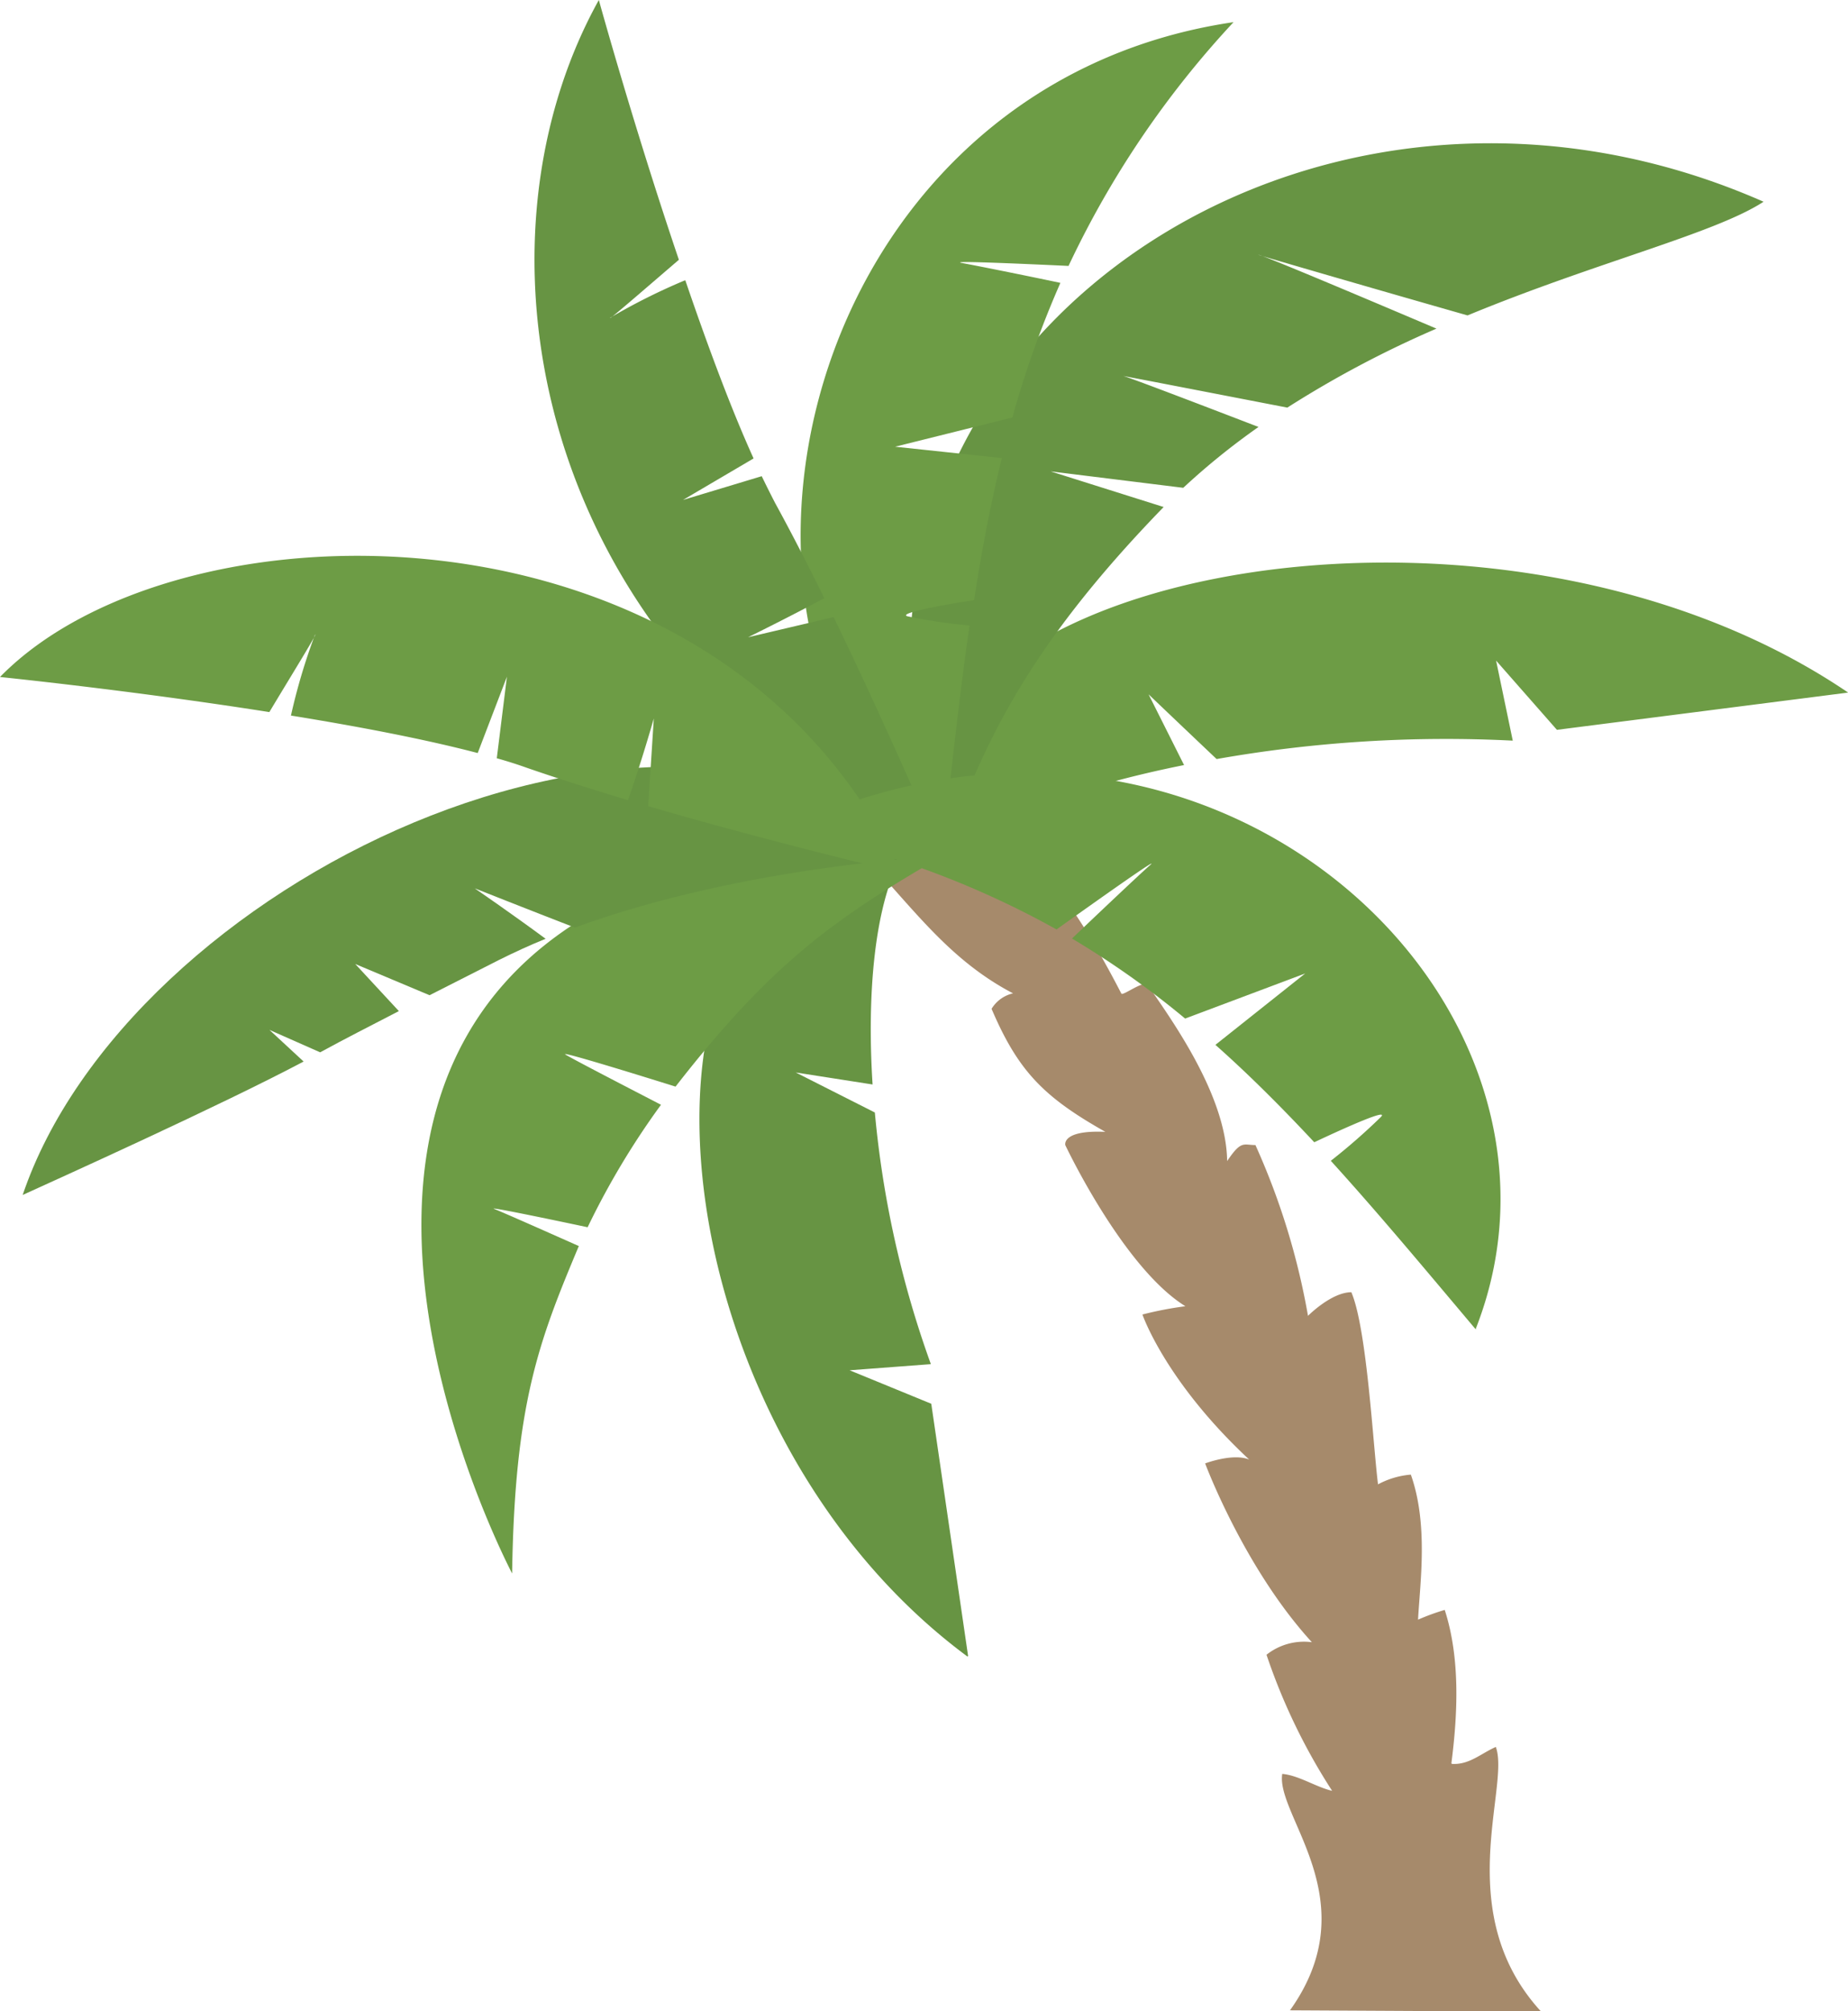 <svg xmlns="http://www.w3.org/2000/svg" viewBox="0 0 138.53 150.73"><g id="Layer_2" data-name="Layer 2"><g id="Group_34706" data-name="Group 34706"><path id="Path_64832" data-name="Path 64832" d="M108.8,132.15c.46-3.58.69-7.81-.5-11.49a17.08,17.08,0,0,0-2,.73c.15-2.78.78-7.15-.54-10.87a6.26,6.26,0,0,0-2.46.73c-.37-2.9-.83-11.67-2-14.4-1.5,0-3.25,1.77-3.25,1.77a53.47,53.47,0,0,0-3.94-12.8c-.9,0-1.06-.38-2.12,1.2-.07-4.86-4-10.37-6-13.26-.43-.18-1.83.89-1.93.71C78.3,63.29,75.15,63,75.15,63l-1.06,1.87s-5.94-6.79-8.74-8.25l-5.14.5c.8,1,3.08,1.78,4.31,2.47a3.69,3.69,0,0,0-1.74.5,51.76,51.76,0,0,0,5.54,4.81,4,4,0,0,0-2.49.41c3.28,3.64,5.83,6.9,10.11,9.14a2.54,2.54,0,0,0-1.61,1.16c2,4.69,3.93,6.62,8.53,9.22-3.32-.15-3,1-3,1s4.32,9.17,9,12.07a26.91,26.91,0,0,0-3.22.62s1.7,5,8,10.87c-1.22-.5-3.3.29-3.3.29s2.92,7.85,8,13.4a4.53,4.53,0,0,0-3.4.94,45.27,45.27,0,0,0,4.92,10.2c-1.23-.29-2.5-1.16-3.74-1.27-.5,3.15,6.44,9.52.58,17.72l18.83.1c-6.8-7.4-2.3-16.87-3.4-19.84-1.1.48-2,1.36-3.3,1.27" style="fill:#a68a6b;fill-rule:evenodd"/><path id="Path_64833" data-name="Path 64833" d="M138.52,51.91,116.71,54.7l-4.56-5.19,1.25,6a98.85,98.85,0,0,0-22.2,1.38c-2.63-2.49-5.1-4.85-5.1-4.85l2.66,5.3c-7.84,1.57-14.6,4-18.08,6.81-8.32-20.34,40.2-31,67.85-12.25" style="fill:#6d9c45;fill-rule:evenodd"/><path id="Path_64834" data-name="Path 64834" d="M132.2,15.12C97-.38,58.48,27.51,70.34,63.15h0c.16.51.28.86.34,1,2.91-8,6-15.29,16.55-26.15l-8.47-2.67,9.94,1.23A52.8,52.8,0,0,1,94.34,32c-3.51-1.35-9.64-3.7-10.11-3.81s7.25,1.39,12.27,2.36a78.58,78.58,0,0,1,11.18-5.92c-4.31-1.83-12.71-5.39-13.32-5.53s9.58,2.81,15.65,4.54c9.68-4,18.54-6.14,22.19-8.52" style="fill:#679443;fill-rule:evenodd"/><path id="Path_64835" data-name="Path 64835" d="M72.57,124.11l-2.76-18.9-6.12-2.51,6.09-.46a75.74,75.74,0,0,1-4.2-18.86l-5.93-3,5.76.9c-.44-6.93.18-13.16,2-16.78-21.62-1.87-19.77,41.25,5.12,59.66" style="fill:#679443;fill-rule:evenodd"/><path id="Path_64836" data-name="Path 64836" d="M70.67,64.17c-1.62-.12-7.34-2.17-17.74.76-37.27,10.5-14.35,53.33-14.54,53,.19-12.71,2-17.4,5-24.54-2.72-1.21-5.79-2.57-6.34-2.78s3.84.7,7,1.37a58.85,58.85,0,0,1,5.5-9.18c-2.9-1.5-6.78-3.51-7.17-3.77S47,80.3,50.64,81.44c7.17-9.21,11.93-12.62,20-17.27" style="fill:#6d9c45;fill-rule:evenodd"/><path id="Path_64837" data-name="Path 64837" d="M70.67,64.17C50.39,48,59.83,6.46,92.47,1.66A71.26,71.26,0,0,0,80.1,19.93c-4.09-.19-9-.4-8-.22s4.64.91,7.39,1.49a74.73,74.73,0,0,0-3.6,10.09L67.1,33.48l8,.85c-.85,3.46-1.52,7-2.08,10.65-2.82.43-5.69,1-5,1.21a40.91,40.91,0,0,0,4.66.69c-.8,5.5-1.4,11.24-2.08,17.3" style="fill:#6d9c45;fill-rule:evenodd"/><path id="Path_64838" data-name="Path 64838" d="M70.67,64.17C49.17,46.6,9.49,66.52,1.7,89.56c2.52-1.15,14.75-6.66,21.06-10L20.2,77.19,24,78.87c1.82-1,3.8-2,5.9-3.09l-3.27-3.53,5.57,2.34,5.24-2.66c1.12-.56,2.28-1.09,3.46-1.57-2.53-1.87-5.31-3.78-5.31-3.78s4.24,1.68,7.5,2.94c12.86-4.7,27.54-5.35,27.54-5.35" style="fill:#679443;fill-rule:evenodd"/><path id="Path_64839" data-name="Path 64839" d="M70.67,64.17C40.71,50.63,34.17,19.31,44.89,0c0,0,2.63,9.53,6,19.47-2.76,2.37-5.35,4.62-5.14,4.34A45.72,45.72,0,0,1,51.37,21c1.64,4.81,3.42,9.61,5.12,13.36L51.2,37.47l5.9-1.78c.36.74.7,1.42,1,2,1.2,2.19,2.46,4.64,3.69,7.14-2.6,1.4-5.71,2.93-5.71,2.93l6.41-1.51c4.3,8.87,8.13,17.88,8.13,17.88" style="fill:#679443;fill-rule:evenodd"/><path id="Path_64840" data-name="Path 64840" d="M67.57,65.45C54.16,36.58,13.42,37,0,50.74c0,0,9.84,1,20.19,2.63,1.87-3.11,3.66-6,3.42-5.79a45.22,45.22,0,0,0-1.8,6.05c5,.81,10,1.76,14,2.81L38,50.72l-.76,6.11c.78.22,1.51.45,2.18.69,2.36.82,5,1.65,7.65,2.45,1-2.8,1.94-6.12,1.94-6.12l-.42,6.57c9.46,2.76,19,5,19,5" style="fill:#6d9c45;fill-rule:evenodd"/><path id="Path_64841" data-name="Path 64841" d="M110.63,99.58c9.7-24.75-20.35-52.49-52-37.35a68,68,0,0,1,20.57,7.43c3.56-2.54,7.88-5.59,7-4.81s-3.68,3.43-5.84,5.49a66.78,66.78,0,0,1,8.48,6l9-3.38-6.73,5.35c2.56,2.27,5,4.72,7.41,7.3,2.74-1.29,5.58-2.53,5-1.9A45.49,45.49,0,0,1,99.76,87c3.58,3.94,7.11,8.18,10.87,12.64" style="fill:#6d9c45;fill-rule:evenodd"/></g></g></svg>